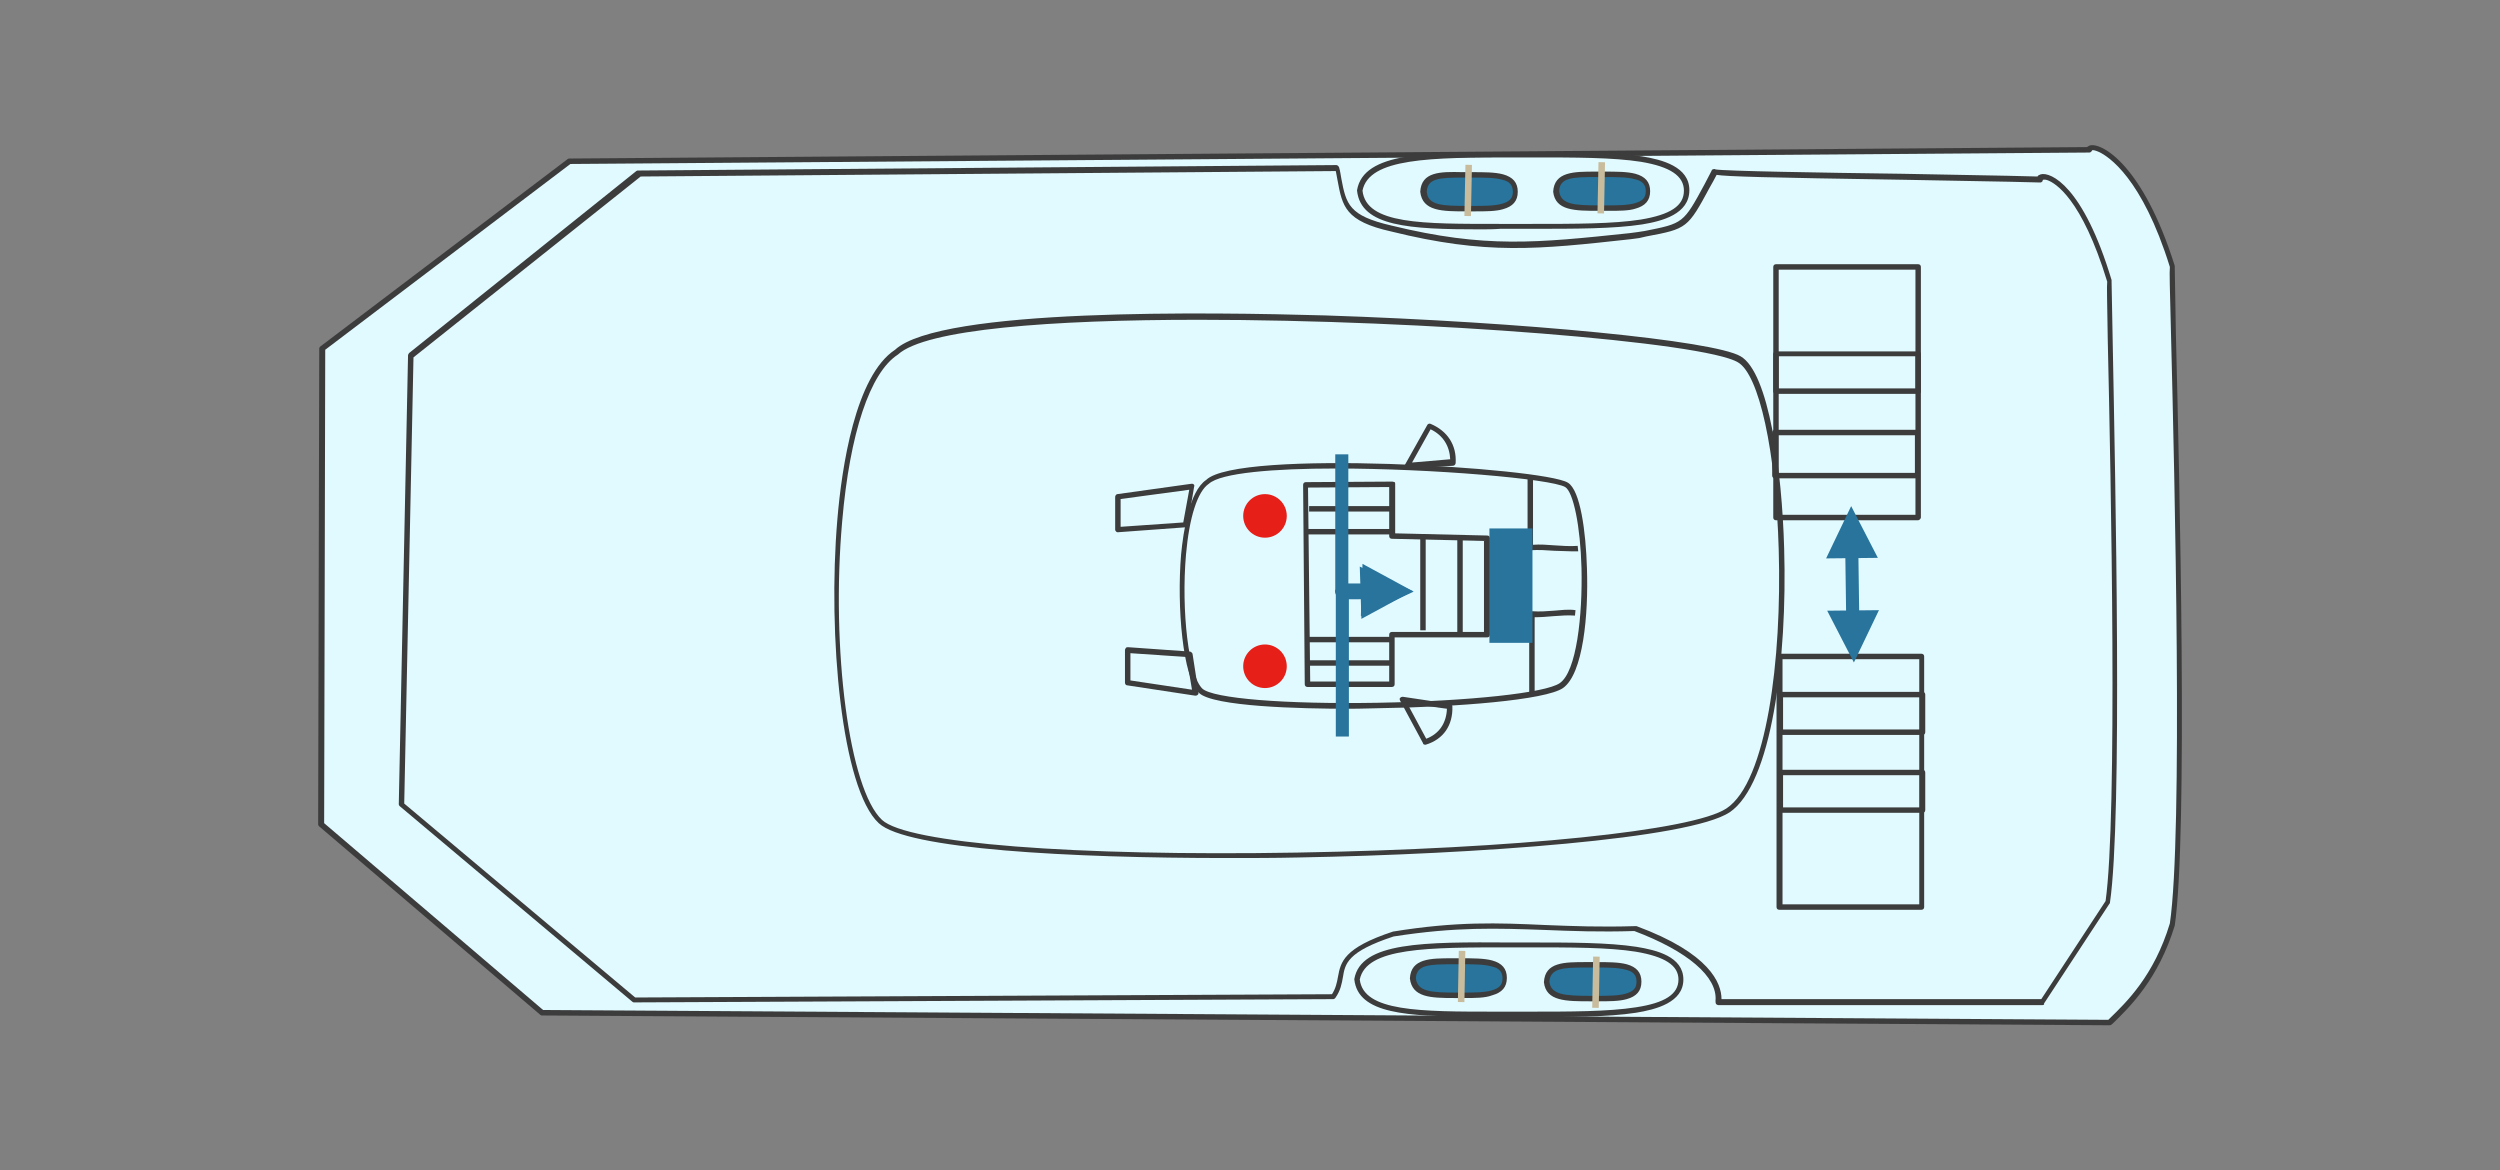 <?xml version="1.0" encoding="utf-8"?>
<!-- Generator: Adobe Illustrator 27.2.0, SVG Export Plug-In . SVG Version: 6.00 Build 0)  -->
<svg version="1.1" xmlns="http://www.w3.org/2000/svg" xmlns:xlink="http://www.w3.org/1999/xlink" x="0px" y="0px"
	 viewBox="0 0 458.9 214.8" style="enable-background:new 0 0 458.9 214.8;" xml:space="preserve">
<rect x="0" y="0" width="458.9" height="214.8" fill="#808080" stroke="none"/>
<style type="text/css">
	.st0{fill:#E1FAFF;stroke:#3C3C3C;stroke-linejoin:round;stroke-miterlimit:10;}
	.st1{fill:none;stroke:#93E0F1;stroke-width:3;stroke-miterlimit:10;}
	.st2{fill:#93E0F1;}
	.st3{fill:#E1FAFF;}
	.st4{fill:#28749C;}
	.st5{fill:none;stroke:#3C3C3C;stroke-linejoin:round;stroke-miterlimit:10;}
	.st6{fill:#FFFFFF;}
	.st7{fill:#A6D5E9;}
	.st8{fill:#26749B;}
	.st9{fill:#231815;}
	.st10{fill:#2E84B1;}
	.st11{fill:#EA72A7;}
	.st12{fill:none;stroke:#FFFFFF;stroke-width:6.655;stroke-linecap:round;stroke-linejoin:round;stroke-miterlimit:10;}
	.st13{fill:#5EC4F1;}
	.st14{fill:none;stroke:#231815;stroke-width:0.806;stroke-miterlimit:10;}
	.st15{fill:none;stroke:#231815;stroke-width:0.932;stroke-linecap:round;stroke-linejoin:round;}
	.st16{fill:none;stroke:#231815;stroke-width:5.592;stroke-dasharray:0.932,3.728;}
	.st17{fill:none;stroke:#E3007F;stroke-miterlimit:10;}
	.st18{fill:none;stroke:#E3007F;stroke-miterlimit:10;stroke-dasharray:1.839,1.839;}
	.st19{fill:none;stroke:#036EB7;stroke-linecap:round;stroke-linejoin:round;stroke-miterlimit:10;}
	.st20{fill:#B3DEEC;}
	.st21{fill:none;stroke:#036EB7;stroke-width:0.913;stroke-linecap:round;stroke-linejoin:round;stroke-miterlimit:10;}
	.st22{fill:none;stroke:#E3007F;stroke-width:0.913;stroke-miterlimit:10;stroke-dasharray:1.913,1.913;}
	.st23{fill:#E3007F;}
	.st24{fill:#0081BA;}
	.st25{fill:#8DC21F;}
	.st26{fill-rule:evenodd;clip-rule:evenodd;fill:#28749C;}
	.st27{fill:#93E0F1;stroke:#3C3C3C;stroke-linejoin:round;stroke-miterlimit:10;}
	.st28{fill:#4C7AB1;}
	.st29{fill-rule:evenodd;clip-rule:evenodd;fill:#4C7AB1;}
	.st30{fill:none;stroke:#C9BC9C;stroke-width:1.221;stroke-linejoin:round;stroke-miterlimit:10;}
	.st31{fill:none;stroke:#3C3C3C;stroke-width:1.2;stroke-linejoin:round;stroke-miterlimit:10;}
	.st32{fill-rule:evenodd;clip-rule:evenodd;fill:#F3BB8E;}
	.st33{fill:none;stroke:#28749C;stroke-width:2;stroke-linejoin:round;stroke-miterlimit:10;}
	.st34{fill:#3C3C3C;}
	.st35{fill:#E6E6E6;}
	.st36{fill-rule:evenodd;clip-rule:evenodd;fill:#E61F19;}
	.st37{fill-rule:evenodd;clip-rule:evenodd;fill:none;stroke:#E61F19;stroke-miterlimit:10;}
	.st38{fill:#E61F19;}
	.st39{fill:none;stroke:#C9BC9C;stroke-width:1.195;stroke-linejoin:round;stroke-miterlimit:10;}
	.st40{fill:none;stroke:#28749C;stroke-width:2.389;stroke-linejoin:round;stroke-miterlimit:10;}
	.st41{fill:#4F81BD;}
	.st42{fill:#C9BC9C;}
	.st43{fill:none;stroke:#E61F19;stroke-width:0.5;stroke-linejoin:round;stroke-miterlimit:10;}
</style>
<g id="レイヤー_1">
	<g>
		<g>
			<path class="st3" d="M387.2,187.7l-287.7-1.8l-40.6-34.6c0.1-29.1,0.2-58.2,0.3-87.4l45.4-34.4l279-2.1
				c-0.3-1.3,8.5-0.1,15.3,21.4c-0.3-0.5,3.1,99.9,0,120.8C395.7,179.7,390.2,184.8,387.2,187.7z"/>
			<path class="st34" d="M387.2,188.2C387.2,188.2,387.2,188.2,387.2,188.2l-287.7-1.8c-0.1,0-0.2,0-0.3-0.1l-40.6-34.6
				c-0.1-0.1-0.2-0.2-0.2-0.4c0-14.6,0.1-29.1,0.1-43.7c0-14.5,0.1-29.1,0.1-43.6c0-0.2,0.1-0.3,0.2-0.4l45.4-34.4
				c0.1-0.1,0.2-0.1,0.3-0.1L383.1,27c0.1-0.1,0.3-0.2,0.5-0.3c2.2-0.6,9.8,3.6,15.6,22.1c0,0.1,0,0.2,0,0.3c0,0.6,0.1,5.4,0.2,11.9
				c0.7,27.7,2.2,92.4-0.2,108.9c-3,9.8-8.2,14.9-11.4,18l-0.4,0.3C387.4,188.1,387.3,188.2,387.2,188.2z M99.7,185.4l287.3,1.8
				l0.2-0.2c3.1-3,8.2-7.9,11.1-17.5c2.4-16.3,0.9-81,0.2-108.6c-0.2-8.1-0.3-10.9-0.2-11.9l0,0c-5.1-16.4-11.3-20.3-13-21.1
				c-0.7-0.3-1.1-0.4-1.3-0.3c0,0.1,0,0.1-0.1,0.2c-0.1,0.1-0.2,0.2-0.4,0.2l-278.8,2.1l-45,34.1c0,14.5-0.1,28.9-0.1,43.4
				c0,14.5-0.1,29-0.1,43.5L99.7,185.4z"/>
		</g>
		<g>
			<path class="st3" d="M374.9,184l-59.5,0c-0.1-0.2,2.1-7-15.3-13.5c-17.7,0.5-26.1-1.9-44.3,1c-12.7,4.2-8.1,7.4-11.1,11.6
				l-128.3,0.6l-42.7-35.9l1.7-82.4l41.7-33.4l128.2-1c1.4,6.2,0.8,9.1,10,11.1c17.8,4.4,27.5,3.1,45.4,1.2c9.5-1.8,8.3-1.1,14-11.6
				c-0.7,0.5,39.8,0.9,59.7,1.4c-0.2-1.2,6.6-1.6,12.8,18.6c-0.2-0.5,2.5,94.4-0.3,114L374.9,184z"/>
			<path class="st34" d="M374.9,184.5L374.9,184.5l-59.5,0c-0.1,0-0.3-0.1-0.4-0.2c-0.1-0.2-0.1-0.4-0.1-0.6
				c0.4-4.4-5.1-9.1-14.9-12.8c-6.4,0.2-11.5,0-16.5-0.2c-8.7-0.3-16.2-0.6-27.7,1.2c-8.5,2.8-8.9,5-9.3,7.5
				c-0.2,1.1-0.4,2.4-1.4,3.8c-0.1,0.1-0.2,0.2-0.4,0.2l-128.3,0.6c0,0,0,0,0,0c-0.1,0-0.2,0-0.3-0.1l-42.7-35.9
				c-0.1-0.1-0.2-0.2-0.2-0.4l1.7-82.4c0-0.1,0.1-0.3,0.2-0.4l41.7-33.4c0.1-0.1,0.2-0.1,0.3-0.1l128.2-1c0,0,0,0,0,0
				c0.2,0,0.4,0.2,0.5,0.4c0.2,0.7,0.3,1.4,0.4,2c0.9,4.8,1.4,6.9,9.2,8.7c17.2,4.2,26.6,3.2,43.7,1.4l1.5-0.2l1.3-0.2
				c7.1-1.4,7.1-1.4,11-8.6c0.4-0.7,0.8-1.6,1.3-2.5c0-0.1,0.1-0.2,0.2-0.2c0.2-0.1,0.4-0.1,0.5,0c1.7,0.3,19.1,0.6,34.4,0.8
				c8.8,0.2,17.9,0.3,24.7,0.5c0.1-0.2,0.3-0.3,0.6-0.4c1.8-0.5,7.8,2.1,13,19.4c0,0.1,0,0.2,0,0.3c0,0.6,0.1,4.8,0.2,10.7
				c0.5,26.3,1.8,87.7-0.5,103.3c0,0.1,0,0.1-0.1,0.2l-12,18.3C375.3,184.4,375.1,184.5,374.9,184.5z M316,183.4l58.7,0l11.8-18
				c2.2-15.6,1-76.8,0.4-103c-0.1-7.2-0.2-9.8-0.1-10.7l0,0c-4.7-15.4-9.6-18.1-10.9-18.6c-0.5-0.2-0.8-0.1-0.9-0.1
				c0,0.1-0.1,0.2-0.1,0.3c-0.1,0.1-0.2,0.2-0.4,0.2c-6.8-0.2-16.1-0.3-25-0.5c-25.7-0.4-32.5-0.6-34.4-0.9
				c-0.4,0.8-0.8,1.5-1.2,2.2c-4.1,7.6-4.2,7.7-11.7,9.1l-1.3,0.3l-1.5,0.2c-17.2,1.9-26.6,2.9-44-1.4c-8.5-1.9-9-4.6-9.9-9.5
				c-0.1-0.5-0.2-1.1-0.3-1.6l-127.6,1L75.9,65.6l-1.7,81.9l42.4,35.6l127.9-0.6c0.7-1.1,0.9-2.1,1.1-3.2c0.5-2.7,1-5.3,10.1-8.3
				c11.7-1.9,19.2-1.6,28-1.2c5,0.2,10.1,0.4,16.5,0.2c0.1,0,0.1,0,0.2,0C313.9,175,316,180.5,316,183.4z"/>
		</g>
		<path class="st34" d="M225.2,157.5c-28.7,0-58.8-1.6-63.9-6.4c-6.8-6.3-9.4-34.5-7.6-55.7c0.8-9.6,3.3-26.4,10.6-31.2
			c8.3-7.7,58-6.9,79-6.3c36.4,1.2,71.3,4.6,76.2,7.5c5.2,3,7.6,20.9,8,35.3c0.6,20.4-2.3,43.2-10,48.4l0,0
			c-7.4,4.9-46.3,7.7-79.3,8.3C233.9,157.5,229.6,157.5,225.2,157.5z M220.1,58.7c-27,0-50.2,1.7-55.3,6.4
			c-5.1,3.3-8.8,14.4-10.2,30.5c-2.1,23.7,1.3,49.3,7.3,54.9c4.6,4.3,35.2,6.7,76.2,6c40.2-0.7,72.6-4,78.8-8.1
			c7.4-4.9,10.2-27.4,9.6-47.5c-0.5-18-3.6-32.2-7.5-34.4C312.8,62.8,261.9,58.7,220.1,58.7z"/>
		<path class="st34" d="M270.9,186.6c-12.7,0-21.6-0.5-22.3-6.8c0,0,0-0.1,0-0.1c1.2-6.8,12.7-6.8,28.7-6.7h3c8,0,14.9,0,20.1,0.8
			c3.7,0.6,8.6,1.8,8.6,6c0,4.2-5,5.5-8.7,6.1c-5.2,0.8-12.1,0.8-20.2,0.8h-1.4c-1.4,0-2.8,0-4.2,0
			C273.4,186.6,272.2,186.6,270.9,186.6z M249.6,179.8c0.7,5.9,11,5.9,25.1,5.9c1.4,0,2.7,0,4.2,0h1.4c8,0,14.9,0,20-0.8
			c5.3-0.8,7.8-2.4,7.8-5.1c0-2.6-2.5-4.2-7.8-5.1c-5-0.8-11.9-0.8-19.9-0.8h-3C262,173.9,250.8,173.9,249.6,179.8z"/>
		<path class="st34" d="M271.6,42.1c-12.8,0-21.8-0.5-22.5-7.1c0,0,0-0.1,0-0.1c1.2-7,12.9-7,29-7h3c8.1,0,15.1,0,20.3,0.8
			c3.7,0.6,8.7,1.9,8.7,6.2c0,4.4-5,5.7-8.7,6.3c-5.2,0.8-12.2,0.8-20.3,0.8h-1.5c-1.4,0-2.8,0-4.2,0
			C274.1,42.1,272.8,42.1,271.6,42.1z M250.1,35c0.7,6.2,11,6.1,25.3,6.1c1.4,0,2.8,0,4.2,0h1.5c8.1,0,15,0,20.1-0.8
			c5.4-0.9,7.9-2.5,7.9-5.3c0-2.7-2.5-4.4-7.9-5.3c-5.1-0.8-12.1-0.8-20.1-0.8h-3C262.5,28.9,251.3,29,250.1,35z"/>
		<path class="st34" d="M352.7,167h-26.1c-0.3,0-0.5-0.2-0.5-0.5v-46c0-0.3,0.2-0.5,0.5-0.5h26.1c0.3,0,0.5,0.2,0.5,0.5v46
			C353.2,166.8,353,167,352.7,167z M327.2,166h25.1v-45h-25.1V166z"/>
		<path class="st34" d="M352.9,149.2h-26.1c-0.3,0-0.5-0.2-0.5-0.5v-6.9c0-0.3,0.2-0.5,0.5-0.5h26.1c0.3,0,0.5,0.2,0.5,0.5v6.9
			C353.4,149,353.2,149.2,352.9,149.2z M327.3,148.2h25.1v-5.9h-25.1V148.2z"/>
		<path class="st34" d="M352.9,134.9h-26.1c-0.3,0-0.5-0.2-0.5-0.5v-6.9c0-0.3,0.2-0.5,0.5-0.5h26.1c0.3,0,0.5,0.2,0.5,0.5v6.9
			C353.4,134.7,353.2,134.9,352.9,134.9z M327.3,133.9h25.1V128h-25.1V133.9z"/>
		<path class="st34" d="M352.1,95.5H326c-0.3,0-0.5-0.2-0.5-0.5v-46c0-0.3,0.2-0.5,0.5-0.5h26.1c0.3,0,0.5,0.2,0.5,0.5v46
			C352.6,95.2,352.3,95.5,352.1,95.5z M326.5,94.5h25.1v-45h-25.1V94.5z"/>
		<path class="st34" d="M351.9,87.8h-26.1c-0.3,0-0.5-0.2-0.5-0.5v-7.9c0-0.3,0.2-0.5,0.5-0.5h26.1c0.3,0,0.5,0.2,0.5,0.5v7.9
			C352.4,87.6,352.2,87.8,351.9,87.8z M326.4,86.8h25.1v-6.9h-25.1V86.8z"/>
		<path class="st34" d="M352.1,72.3H326c-0.3,0-0.5-0.2-0.5-0.5V65c0-0.3,0.2-0.5,0.5-0.5h26.1c0.3,0,0.5,0.2,0.5,0.5v6.9
			C352.6,72.1,352.4,72.3,352.1,72.3z M326.5,71.3h25.1v-5.9h-25.1V71.3z"/>
		<path class="st4" d="M344.9,112l-4.6,9.6l-4.9-9.5L344.9,112z M335.2,102.5l4.6-9.6l4.9,9.5L335.2,102.5z M341.1,100l0.2,14.4
			l-2.4,0l-0.2-14.4L341.1,100z"/>
		<path class="st34" d="M247.6,130.1c-9,0-24.9-0.4-27.5-2.9c-3-2.9-4.1-15.8-3.3-25.4c0.4-4.2,1.5-11.6,4.6-13.7
			c5.8-5.7,61.8-2.3,66.4,0.5c2.3,1.4,3.3,9,3.5,15.7c0.3,8.6-0.7,19.4-4.4,22c-3.2,2.2-19.4,3.5-33.9,3.7
			C252,130,250,130.1,247.6,130.1z M245.2,86c-11.4,0-21.1,0.8-23.3,2.8c-2.1,1.4-3.6,6.2-4.2,13c-0.9,10.4,0.5,22.2,3,24.6
			c1.9,1.8,15.1,2.9,32.2,2.6c16.8-0.3,30.8-1.8,33.4-3.6c3.1-2.1,4.2-12.4,4-21.1c-0.2-7.7-1.5-14-3-14.9
			C284.7,87.9,263,86,245.2,86z"/>
		<path class="st34" d="M255.5,126.1H240c-0.3,0-0.5-0.2-0.5-0.5L239.2,89c0-0.3,0.2-0.5,0.5-0.5l15.9-0.1c0.1,0,0.3,0.1,0.4,0.1
			c0.1,0.1,0.1,0.2,0.1,0.4v9l16.9,0.4c0.3,0,0.5,0.2,0.5,0.5v17.7c0,0.3-0.2,0.5-0.5,0.5H256v8.6
			C256,125.9,255.8,126.1,255.5,126.1z M240.5,125.1H255v-8.6c0-0.3,0.2-0.5,0.5-0.5h16.9V99.3l-16.9-0.4c-0.3,0-0.5-0.2-0.5-0.5v-9
			l-14.9,0.1L240.5,125.1z"/>
		<rect x="267.5" y="99" class="st34" width="1" height="17.4"/>
		<rect x="260.7" y="98.3" class="st34" width="1" height="17.4"/>
		<rect x="239.9" y="121.2" class="st34" width="15.6" height="1"/>
		<rect x="240" y="116.9" class="st34" width="15.6" height="1"/>
		<rect x="239.9" y="97.1" class="st34" width="15.6" height="1"/>
		<rect x="240.3" y="92.9" class="st34" width="15.6" height="1"/>
		<path class="st4" d="M249.6,104l9.7,4.5l-9.4,5.1L249.6,104z M252.2,109.9l-2.8,0.1l-0.9,0l-0.8,0l-0.7,0l-0.6-0.1
			c-0.1,0-0.2,0-0.3-0.1l-0.3-0.1c-0.2-0.1-0.4-0.2-0.5-0.4l-0.1-0.2c-0.2-0.4-0.2-0.8,0-1.2c0.2-0.4,0.6-0.6,1.1-0.6h0l-1.2,1
			l0-0.2l0-0.3l0-0.6l0-0.9l0-1.1v-1.3l0-1.6v-1.7l0-1.9v-2.1v-2.3l0-2.5l0-2.6v-2.8v-3l2.4,0l0,3V89l0,2.6l0,2.5v2.3v2.1l0,1.9
			l0,1.7v1.5v1.3l0,1.1l0,0.9l0,0.7l0,0.5l0,0.2c-0.1,0.6-0.6,1-1.2,1h0l1-1.8l0.1,0.2l-0.5-0.4l0.3,0.1l-0.3-0.1l0.3,0.1l0.5,0.1
			h0.7h0.8l2.8-0.1L252.2,109.9z"/>
		<path class="st4" d="M249.8,113.1l9.7-4.5l-9.4-5.1L249.8,113.1z M252.4,107.2l-3-0.1h-0.9l-0.8,0l-0.7,0l-0.6,0.1
			c-0.1,0-0.2,0-0.2,0.1l-0.3,0.1c-0.2,0.1-0.4,0.3-0.5,0.5l-0.1,0.2c-0.2,0.4-0.2,1,0.1,1.4c0.3,0.4,0.8,0.5,1.3,0.4l0.1,0l-1.6-1
			l0,0.2l0,0.4l0,0.7l0,0.9l0,1.2v1.4l0,1.6v1.8l0,2v2.2v2.4l0,2.6l0,2.8v3v3.1l2.4,0l0-3.1v-2.9l0-2.8l0-2.6v-2.4v-2.2l0-2l0-1.8
			v-1.6v-1.4l0-1.1l0-1l0-0.7l0-0.5l0-0.3c0-0.3-0.2-0.6-0.5-0.8c-0.3-0.2-0.7-0.2-1-0.1l0,0l1.4,1.7l0.1-0.2l-0.5,0.5l0.3-0.1
			l-0.2,0.1l0.3-0.1l0.5-0.1h0.7h0.8l3,0.1L252.4,107.2z"/>
		<path class="st26" d="M300.9,180.3c0-3.2-3.8-3.1-8.5-3.1c-4.7,0-8.3-0.4-8.5,3.1c0.3,3.2,3.8,3.1,8.5,3.1
			C297.1,183.3,300.9,183.4,300.9,180.3z"/>
		<path class="st34" d="M293.2,183.8c-0.1,0-0.3,0-0.4,0H292c-4.6,0-8.2,0-8.6-3.5c0.2-3.7,3.7-3.7,7.8-3.7l1.6,0
			c2.3,0,4.3,0,5.8,0.4c1.8,0.5,2.7,1.5,2.7,3.2c0,1.7-0.9,2.7-2.7,3.2C297.2,183.8,295.4,183.8,293.2,183.8z M292.4,182.8h0.4
			c2.2,0,4.2,0,5.6-0.4c1.4-0.4,2-1,2-2.2c0-1.2-0.6-1.9-2-2.2c-1.4-0.4-3.4-0.4-5.6-0.4l-1.6,0c-4.3,0-6.6,0.1-6.8,2.6
			c0.3,2.4,2.8,2.6,7.6,2.6H292.4z"/>
		<path class="st26" d="M276.3,179.6c0-3.2-3.8-3.1-8.5-3.1c-4.7,0-8.2-0.3-8.5,3.1c0.3,3.2,3.8,3.1,8.5,3.1
			C272.5,182.7,276.3,182.8,276.3,179.6z"/>
		<path class="st34" d="M268.6,183.2c-0.1,0-0.3,0-0.4,0h-0.8c-0.1,0-0.2,0-0.4,0c-4.4,0-7.8-0.1-8.2-3.6c0.2-3.7,3.8-3.7,7.8-3.7
			l1.5,0c2.3,0,4.3,0,5.8,0.4c1.8,0.5,2.7,1.5,2.7,3.2s-0.9,2.7-2.7,3.2C272.6,183.2,270.8,183.2,268.6,183.2z M267.8,182.2h0.4
			c2.3,0,4.2,0,5.6-0.4c1.4-0.4,2-1,2-2.2s-0.6-1.9-2-2.2c-1.4-0.4-3.3-0.4-5.6-0.4l-1.5,0c-4.4,0-6.7,0.1-6.8,2.6
			c0.3,2.4,2.7,2.6,7.4,2.6c0.1,0,0.1,0,0.2,0H267.8z"/>
		
			<rect x="288.2" y="179.8" transform="matrix(1.797095e-02 -1 1 1.797095e-02 107.288 469.954)" class="st42" width="9.4" height="1.2"/>
		<path class="st26" d="M278.2,35.2c0-3.2-3.8-3.1-8.5-3.1c-4.7,0-8.2-0.4-8.5,3.1c0.3,3.2,3.8,3.1,8.5,3.1
			C274.4,38.3,278.2,38.4,278.2,35.2z"/>
		<path class="st34" d="M270.5,38.8c-0.1,0-0.3,0-0.4,0h-0.8c-4.6,0-8.2,0-8.6-3.6c0.2-3.7,3.7-3.7,7.7-3.6l1.7,0
			c2.3,0,4.3,0,5.8,0.4c1.8,0.5,2.7,1.5,2.7,3.2c0,1.7-0.9,2.7-2.7,3.2C274.6,38.8,272.7,38.8,270.5,38.8z M269.7,37.8h0.4
			c2.3,0,4.2,0,5.6-0.4c1.4-0.4,2-1,2-2.2c0-1.2-0.6-1.9-1.9-2.2c-1.4-0.4-3.3-0.4-5.5-0.4l-1.7,0c-4.3,0-6.6,0.1-6.7,2.6
			c0.2,2.5,2.8,2.6,7.6,2.6H269.7z"/>
		
			<rect x="264.8" y="34.4" transform="matrix(1.960408e-02 -1 1 1.960408e-02 229.216 303.772)" class="st42" width="9.4" height="1.2"/>
		<path class="st26" d="M302.6,35.1c0-3.2-3.8-3.1-8.5-3.1c-4.7,0-8.3-0.3-8.5,3.1c0.3,3.2,3.8,3.1,8.5,3.1
			C298.8,38.2,302.6,38.3,302.6,35.1z"/>
		<path class="st34" d="M295.1,38.7c-0.2,0-0.3,0-0.5,0h-1c-4.5,0-8.1,0-8.5-3.5c0.2-3.7,3.8-3.7,7.8-3.7l1.5,0c2.3,0,4.3,0,5.8,0.4
			c1.8,0.5,2.7,1.5,2.7,3.2c0,1.7-0.9,2.7-2.7,3.2C299,38.7,297.2,38.7,295.1,38.7z M294.1,37.7h0.5c2.2,0,4.1,0,5.5-0.4
			c1.4-0.4,2-1,2-2.2c0-1.2-0.6-1.9-2-2.2c-1.4-0.4-3.4-0.4-5.6-0.4l-1.5,0c-4.4,0-6.7,0.1-6.8,2.6c0.3,2.4,2.7,2.6,7.3,2.6
			c0.1,0,0.1,0,0.2,0H294.1z"/>
		
			<rect x="289.2" y="34" transform="matrix(1.960408e-02 -1 1 1.960408e-02 253.565 327.695)" class="st42" width="9.4" height="1.2"/>
		<path class="st34" d="M219.4,127.7C219.4,127.7,219.3,127.7,219.4,127.7l-12.5-1.9c-0.2,0-0.4-0.2-0.4-0.5v-6
			c0-0.1,0.1-0.3,0.2-0.4c0.1-0.1,0.2-0.1,0.4-0.1l11.3,0.8c0.2,0,0.4,0.2,0.5,0.4l1.1,7.1c0,0.2,0,0.3-0.1,0.4
			C219.7,127.7,219.5,127.7,219.4,127.7z M207.5,124.9l11.3,1.7l-1-6l-10.3-0.7V124.9z"/>
		<path class="st34" d="M261.6,136.7c-0.2,0-0.4-0.1-0.4-0.3l-4.2-7.8c-0.1-0.2-0.1-0.4,0-0.5s0.3-0.2,0.5-0.2l8.7,1.3
			c0.2,0,0.4,0.2,0.4,0.5c0.1,3.4-1.6,6-4.9,7C261.7,136.7,261.7,136.7,261.6,136.7z M258.3,129.1l3.5,6.5c2.4-0.9,3.7-2.9,3.8-5.5
			L258.3,129.1z"/>
		<path class="st34" d="M258.3,86c-0.2,0-0.3-0.1-0.4-0.2c-0.1-0.2-0.1-0.4,0-0.5l4.1-7.3c0.1-0.2,0.4-0.3,0.6-0.2
			c3.1,1.3,4.8,3.9,4.6,7.2c0,0.2-0.2,0.5-0.5,0.5L258.3,86C258.3,86,258.3,86,258.3,86z M262.6,78.8l-3.4,6.1l7-0.6
			C266.1,81.9,264.9,79.9,262.6,78.8z"/>
		<path class="st34" d="M205.2,97.7c-0.1,0-0.2,0-0.3-0.1c-0.1-0.1-0.2-0.2-0.2-0.4v-6c0-0.2,0.2-0.5,0.4-0.5l13.6-1.9
			c0.2,0,0.3,0,0.4,0.1s0.2,0.3,0.1,0.4l-1.2,7.1c0,0.2-0.2,0.4-0.5,0.4L205.2,97.7C205.2,97.7,205.2,97.7,205.2,97.7z M205.7,91.6
			v5.1l11.5-0.8l1.1-6L205.7,91.6z"/>
		<path class="st34" d="M281.7,127.7h-1v-15c0-0.1,0.1-0.3,0.2-0.4c0.1-0.1,0.2-0.1,0.4-0.1c1.3,0.1,2.6,0,3.9-0.1
			c1.3-0.1,2.7-0.3,4-0.1l-0.1,1c-1.3-0.1-2.5,0-3.9,0.1c-1.2,0.1-2.3,0.2-3.5,0.2V127.7z"/>
		<path class="st34" d="M288.4,101.2c-1,0-2.1-0.1-3.1-0.1c-1.4-0.1-2.9-0.2-4.3-0.1c-0.1,0-0.3,0-0.4-0.1c-0.1-0.1-0.2-0.2-0.2-0.4
			V87.8h1V100c1.3-0.1,2.6,0,3.9,0.1c1.4,0.1,2.9,0.2,4.3,0.1l0.1,1C289.3,101.2,288.9,101.2,288.4,101.2z"/>
		<rect x="273.4" y="97" class="st26" width="7.9" height="21"/>
		
			<rect x="263.5" y="178.7" transform="matrix(1.797095e-02 -1 1 1.797095e-02 84.171 444.219)" class="st42" width="9.4" height="1.2"/>
		<circle class="st36" cx="232.2" cy="122.3" r="4"/>
		<circle class="st36" cx="232.2" cy="94.7" r="4"/>
	</g>
</g>
<g id="レイヤー_2">
</g>
</svg>
